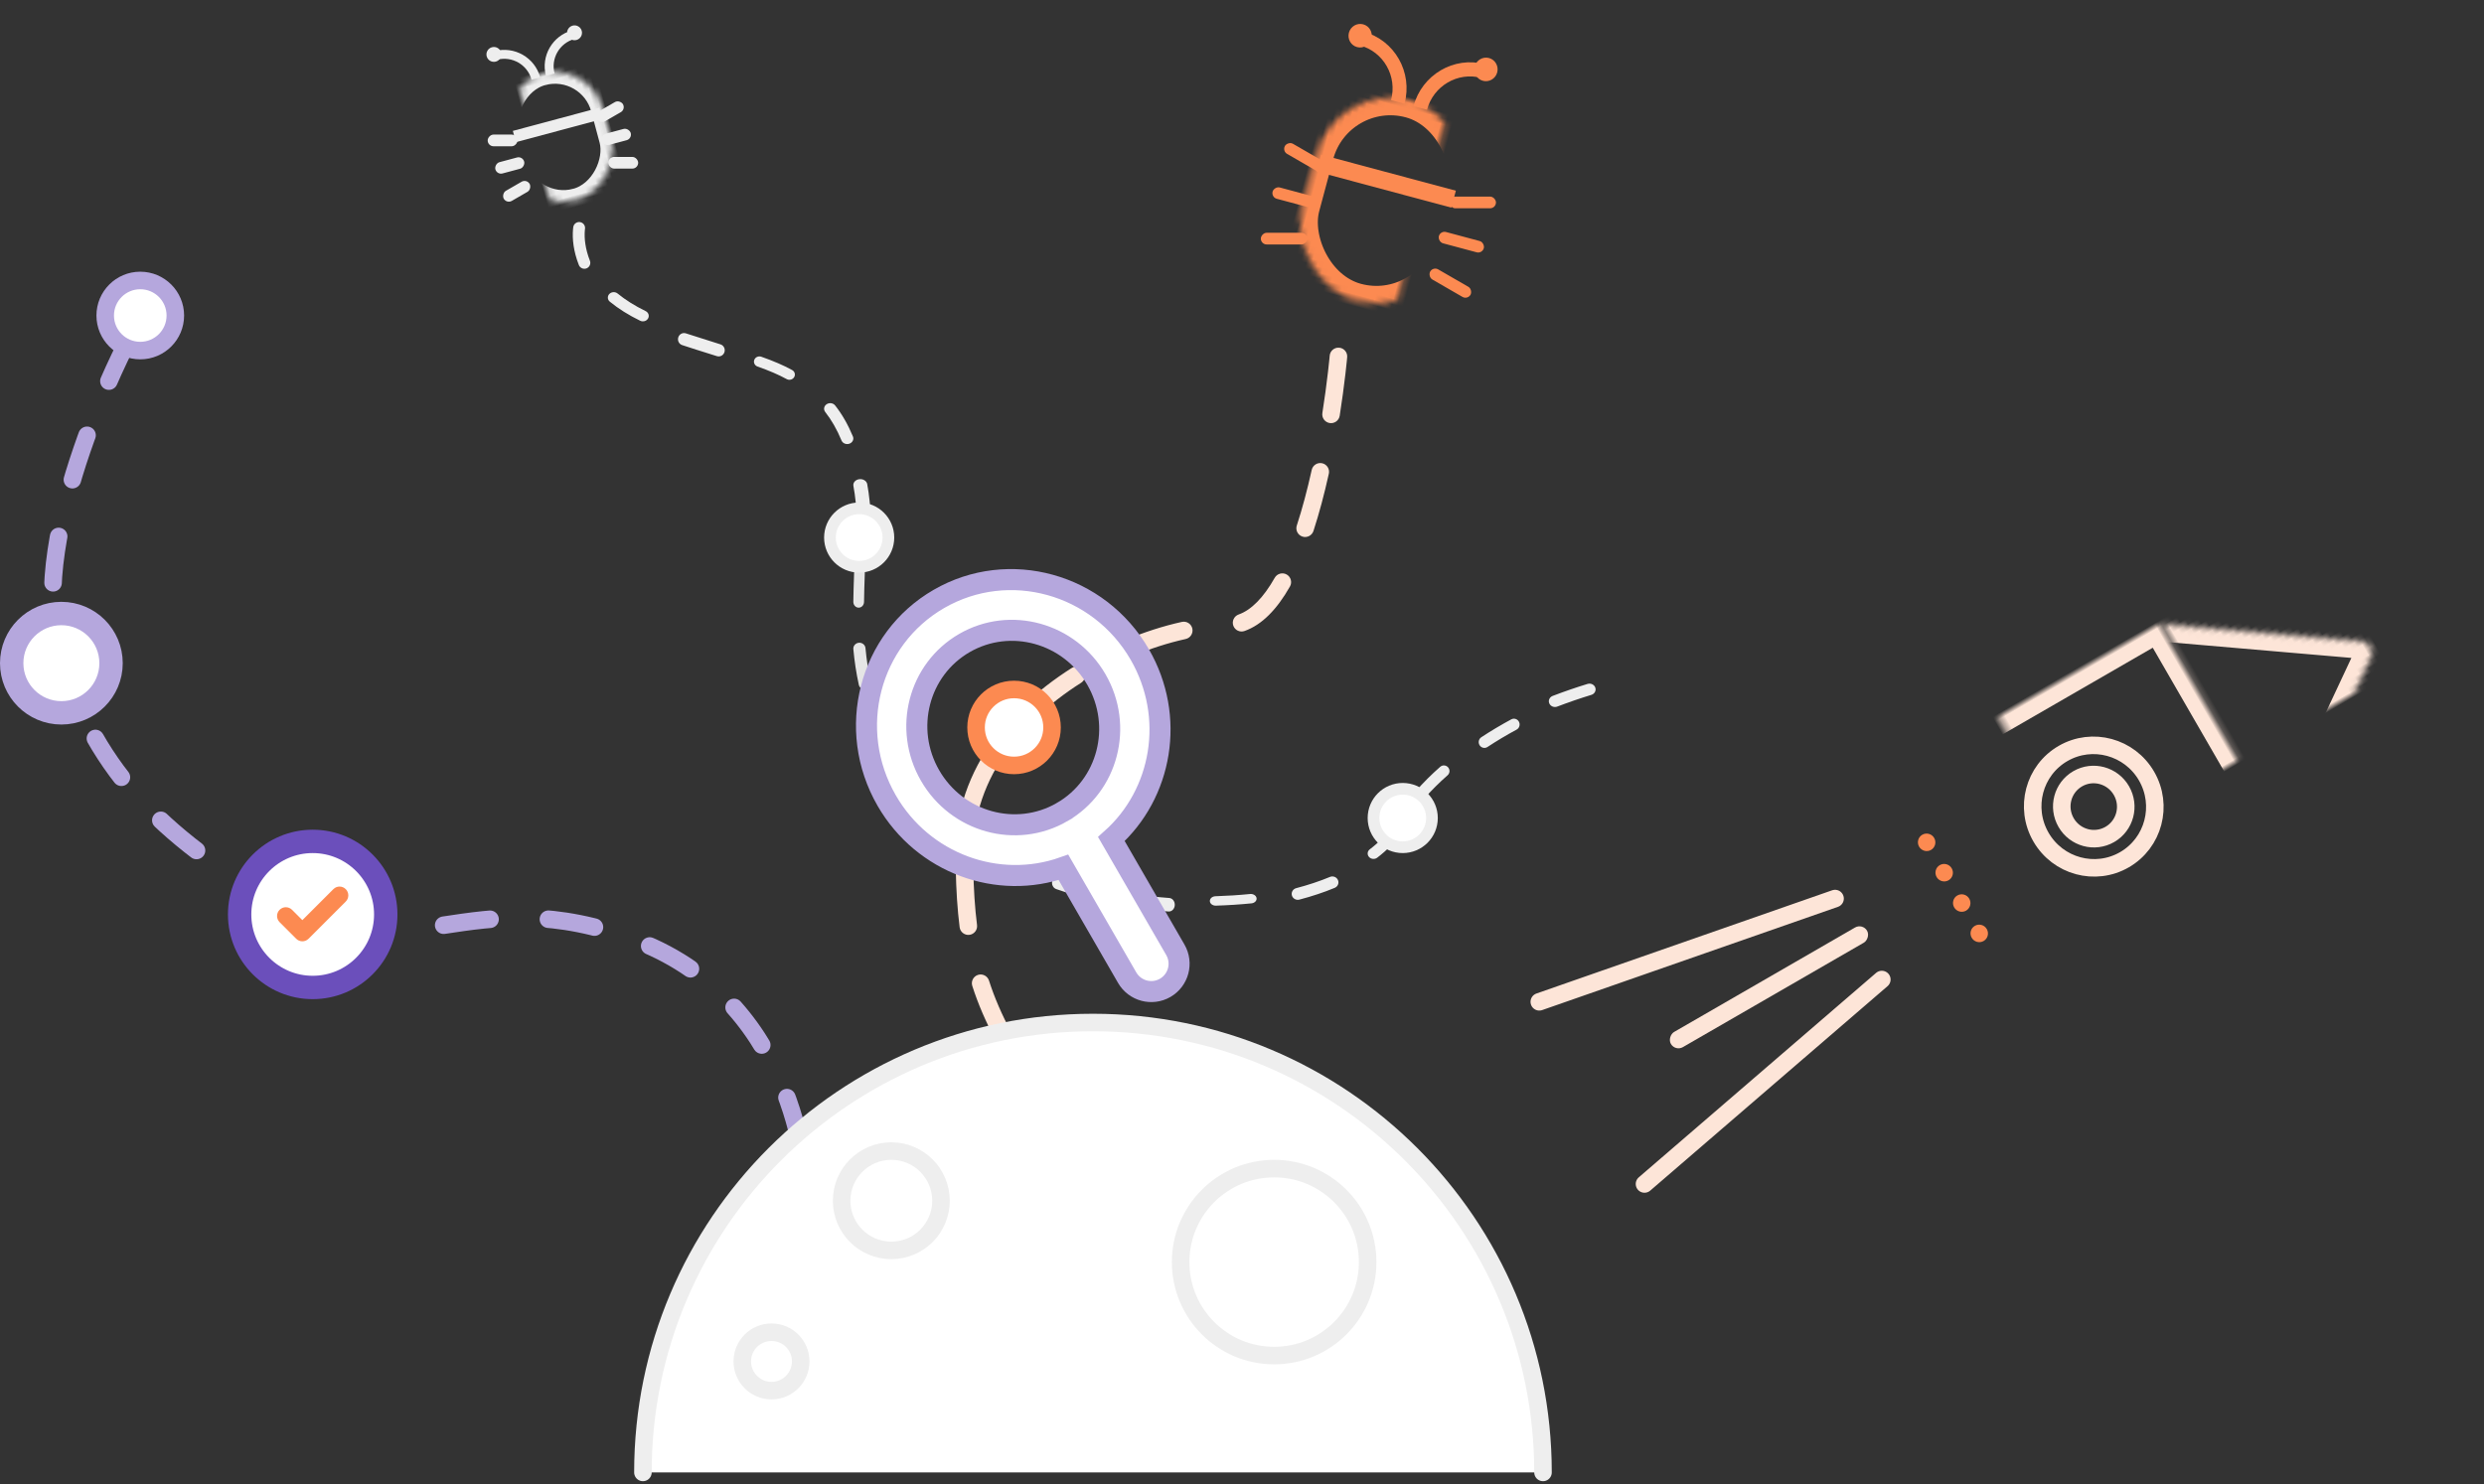 <svg xmlns="http://www.w3.org/2000/svg" viewBox="790 253 425 254" xmlns:xlink="http://www.w3.org/1999/xlink"><rect x="790" y="253" width="425" height="254" fill="#333333" stroke="none"/><defs><rect id="a" width="25" height="8.942" x="25" y="88.423" rx="2"/><mask id="h" width="25" height="8.942" x="0" y="0" fill="#fff"><use xlink:href="#a"/></mask><path id="b" d="M16 29.801h43V91.404H16z"/><mask id="i" width="43" height="61.603" x="0" y="0" fill="#fff"><use xlink:href="#b"/></mask><path id="c" d="M57 60.603l13.187 9.359c.449.319.876 1.014.956 1.567l3.575 24.863c.156 1.087-.253 1.257-.912.384L66 86.436l-9-6.955"/><mask id="j" width="17.75" height="36.731" x="0" y="0" fill="#fff"><use xlink:href="#c"/></mask><path id="d" d="M.25 60.603l13.187 9.359c.449.319.876 1.014.956 1.567l3.575 24.863c.156 1.087-.253 1.257-.912.384L9.249 86.436l-9-6.955"/><mask id="k" width="17.75" height="36.731" x="0" y="0" fill="#fff"><use xlink:href="#d"/></mask><path id="e" d="M16 29.801L35.786 1.456c.947-1.356 2.479-1.359 3.428 0L59 29.801"/><mask id="l" width="43" height="29.364" x="0" y="0" fill="#fff"><use xlink:href="#e"/></mask><rect id="f" width="26.265" height="35.509" x="6.367" rx="13.133"/><mask id="m" width="26.265" height="35.509" x="0" y="0" fill="#fff"><use xlink:href="#f"/></mask><rect id="g" width="16.837" height="22.386" x="4.082" rx="8.418"/><mask id="n" width="16.837" height="22.386" x="0" y="0" fill="#fff"><use xlink:href="#g"/></mask></defs><g fill="none" fill-rule="evenodd" transform="translate(792, 255)"><g fill="#FDE5D8"><path d="M225.437 59.587c-.059.59-.132 1.27-.22 2.03-.252 2.176-.572 4.559-.965 7.07-.128.819.431 1.586 1.25 1.714.819.128 1.586-.431 1.714-1.25.4-2.553.725-4.975.982-7.19.09-.776.165-1.472.225-2.076.037-.365.06-.62.072-.756.072-.825-.539-1.553-1.365-1.624-.825-.072-1.553.539-1.624 1.365-.011.123-.033.365-.068.717zM219.874 87.941c-.256.788.174 1.634.962 1.891.788.256 1.634-.174 1.891-.962.975-2.996 1.849-6.283 2.629-9.797.179-.809-.331-1.61-1.139-1.789-.809-.179-1.61.331-1.789 1.139-.76 3.426-1.61 6.621-2.553 9.518zM209.927 103.166c-.781.277-1.19 1.134-.913 1.915.277.781 1.134 1.19 1.915.913 2.979-1.055 5.541-3.679 7.78-7.627.408-.721.155-1.636-.565-2.045-.721-.409-1.636-.156-2.045.565-1.915 3.379-3.994 5.508-6.171 6.279zM190.439 107.583c-.764.321-1.122 1.201-.8 1.964.322.763 1.201 1.122 1.964.8 3.12-1.314 6.272-2.324 9.258-2.982.809-.178 1.321-.978 1.142-1.787-.178-.809-.978-1.321-1.787-1.142-3.167.697-6.491 1.763-9.777 3.146zM173.231 118.626c-.601.571-.625 1.52-.054 2.121s1.52.625 2.121.054c2.282-2.168 4.866-4.162 7.676-5.946.699-.444.906-1.371.462-2.07-.444-.699-1.371-.906-2.07-.462-2.97 1.885-5.707 3.998-8.134 6.304zM162.454 136.249c-.202.803.285 1.619 1.089 1.821.803.202 1.619-.285 1.821-1.089.769-3.055 2.042-5.977 3.781-8.749.44-.702.228-1.628-.473-2.068-.702-.44-1.627-.228-2.068.473-1.903 3.032-3.302 6.244-4.149 9.611zM162.189 156.693c.104.822.854 1.404 1.676 1.301.822-.104 1.404-.854 1.3-1.676-.367-2.91-.58-6.136-.644-9.817-.015-.828-.698-1.488-1.526-1.473-.828.015-1.488.698-1.473 1.526.067 3.783.286 7.116.667 10.139zM168.408 176.165c.388.732 1.295 1.012 2.027.624.732-.388 1.012-1.295.624-2.027-1.673-3.162-2.903-5.995-3.848-8.943-.253-.789-1.097-1.224-1.886-.971-.789.253-1.223 1.097-.971 1.886 1.002 3.127 2.301 6.121 4.053 9.431zM175.974 188.936c1.056 1.716 1.889 3.081 2.731 4.474.428.709 1.35.937 2.059.508.709-.428.937-1.35.508-2.059-.846-1.401-1.684-2.772-2.743-4.495.081.131-1.954-3.173-2.486-4.04-.433-.706-1.356-.928-2.063-.495-.706.433-.928 1.356-.495 2.063.533.871 2.571 4.178 2.489 4.045zM184.83 211.382c.011.828.691 1.491 1.52 1.48.828-.011 1.491-.691 1.48-1.519-.046-3.519-.66-6.996-1.837-10.326-.276-.781-1.133-1.191-1.914-.915-.781.276-1.191 1.133-.915 1.914 1.067 3.021 1.624 6.173 1.665 9.366zM179.347 229.41c-.459.69-.272 1.621.417 2.08.69.459 1.621.272 2.08-.417 1.966-2.953 3.476-6.124 4.488-9.416.243-.792-.201-1.631-.993-1.875-.792-.243-1.631.201-1.875.993-.926 3.014-2.311 5.922-4.117 8.636z"/></g><g transform="translate(336.867, 147.226) rotate(-300) translate(-336.867, -147.226) translate(299.367, 69.726)"><path stroke="#FDE5D8" stroke-width="3" d="M19 154l10-52.66m16 0L55 154" stroke-linecap="round"/><rect width="3" height="38.75" x="35" y="99.353" fill="#FDE5D8" rx="1.5"/><use fill="#FFF" stroke="#FDE5D8" stroke-width="6" mask="url(#h)" xlink:href="#a"/><use stroke="#FDE5D8" stroke-width="6" mask="url(#i)" xlink:href="#b"/><use stroke="#FDE5D8" stroke-width="6" mask="url(#j)" xlink:href="#c"/><use stroke="#FDE5D8" stroke-width="6" mask="url(#k)" transform="translate(9.125, 78.968) scale(-1, 1) translate(-9.125, -78.968)" xlink:href="#d"/><use stroke="#FDE5D8" stroke-width="6" mask="url(#l)" xlink:href="#e"/><ellipse cx="28.5" cy="82.958" fill="#FC8A51" rx="1.5" ry="1.49"/><ellipse cx="34.5" cy="82.958" fill="#FC8A51" rx="1.5" ry="1.49"/><ellipse cx="40.5" cy="82.958" fill="#FC8A51" rx="1.5" ry="1.49"/><ellipse cx="46.5" cy="82.958" fill="#FC8A51" rx="1.5" ry="1.49"/><ellipse cx="37.5" cy="55.138" stroke="#FDE5D8" stroke-width="3" rx="10.5" ry="10.433"/><ellipse cx="37.5" cy="55.138" stroke="#FDE5D8" stroke-width="3" rx="5.5" ry="5.465"/></g><path fill="#EEE" d="M96.043 37.211c-.151 1.687.081 3.815.997 6.146.205.521.794.777 1.315.573.522-.204.779-.792.575-1.313-.791-2.014-.99-3.832-.865-5.226.01-.114.019-.186.024-.211.092-.552-.281-1.074-.834-1.166-.553-.092-1.076.281-1.168.833-.013.075-.029.198-.043.364zM107.53 52.893c.491.239 1.098.063 1.355-.394.257-.457.067-1.02-.424-1.26-1.867-.908-3.458-1.915-4.794-3.007-.416-.34-1.051-.303-1.417.084-.366.387-.326.977.091 1.317 1.458 1.192 3.183 2.284 5.189 3.26zM120.661 58.953c.547.171 1.126-.142 1.293-.7.168-.558-.14-1.148-.686-1.319-3.028-.947-4.198-1.318-5.915-1.882-.544-.179-1.127.126-1.303.681-.175.555.123 1.15.668 1.329 1.729.569 2.905.941 5.943 1.891zM132.595 62.881c.449.246 1.022.098 1.28-.33.258-.428.103-.975-.346-1.221-1.494-.819-3.193-1.545-5.268-2.275-.486-.171-1.025.066-1.204.53-.179.463.07.978.555 1.148 1.983.697 3.589 1.384 4.982 2.147zM141.977 73.383c.205.494.809.742 1.349.554.539-.188.811-.74.606-1.234-.85-2.048-1.853-3.796-3.038-5.305-.337-.429-.99-.527-1.459-.218-.469.308-.576.906-.239 1.335 1.074 1.368 1.993 2.969 2.781 4.867zM144.609 87.025c.018.553.568.99 1.228.975.66-.015 1.181-.476 1.162-1.03-.072-2.203-.269-4.206-.622-6.12-.101-.547-.712-.922-1.364-.838-.653.085-1.1.597-.999 1.144.336 1.825.525 3.745.595 5.869z"/><path fill="#E5E5E5" d="M144.142 95.73c-.086 2.544-.121 3.769-.142 5.255-.008.552.396 1.007.902 1.015.506.008.922-.433.93-.985.021-1.467.055-2.681.141-5.211l.026-.767c.018-.552-.376-1.016-.882-1.036-.506-.02-.931.411-.949.963l-.026.766zM144.939 115.201c.12.545.673.892 1.236.777.563-.116.922-.651.803-1.196-.417-1.9-.71-3.84-.898-5.864-.051-.554-.557-.964-1.131-.914-.573.05-.996.54-.945 1.094.194 2.102.5 4.121.935 6.103zM149.995 127.525c.296.454.953.61 1.467.348.514-.261.691-.841.395-1.295-1.079-1.653-2.005-3.314-2.79-4.992-.227-.484-.855-.714-1.403-.514-.548.2-.809.755-.582 1.239.821 1.753 1.788 3.489 2.913 5.214zM154.809 135.226c1.059 1.232 2.242 2.41 3.543 3.531.404.348 1.028.319 1.393-.066.366-.384.335-.978-.069-1.326-1.23-1.06-2.345-2.17-3.34-3.328-.195-.227-.387-.454-.576-.681-.339-.406-.959-.474-1.386-.152-.427.322-.498.913-.16 1.319.195.235.394.469.595.703zM170.634 146.903c.481.242 1.052.018 1.276-.501.224-.519.016-1.135-.464-1.377-1.756-.884-3.422-1.843-4.986-2.873-.453-.298-1.043-.143-1.319.345-.276.488-.133 1.126.32 1.424 1.626 1.07 3.354 2.066 5.174 2.982z"/><path fill="#EEE" d="M184.733 151.97c.553.141 1.107-.226 1.238-.821.131-.594-.21-1.191-.763-1.332-2.001-.511-3.96-1.1-5.863-1.763-.54-.188-1.121.13-1.296.712-.175.581.121 1.205.662 1.393 1.956.681 3.968 1.286 6.021 1.811zM197.934 153.998c.553.04 1.03-.445 1.064-1.083.035-.638-.386-1.188-.939-1.228-1.973-.142-3.952-.368-5.921-.676-.549-.086-1.055.358-1.129.992-.074.634.31 1.217.86 1.303 2.016.315 4.043.547 6.065.693zM212.121 152.606c.549-.055.939-.458.871-.899-.068-.442-.569-.755-1.118-.701-1.917.192-3.893.319-5.91.382-.553.017-.984.392-.963.837.021.445.487.792 1.04.774 2.074-.065 4.106-.196 6.08-.393zM226.367 149.949c.529-.22.775-.816.55-1.332-.226-.515-.838-.755-1.367-.535-1.782.74-3.714 1.383-5.777 1.923-.556.145-.885.702-.736 1.244.149.541.721.862 1.277.717 2.155-.564 4.18-1.238 6.054-2.016zM237.849 140.417c.292-.434.149-1.006-.32-1.277-.469-.271-1.086-.138-1.378.297-.958 1.424-2.225 2.734-3.785 3.92-.427.325-.489.909-.138 1.304.35.396.981.453 1.408.128 1.723-1.311 3.136-2.771 4.213-4.373zM245.673 130.687c.399-.35.439-.959.09-1.359-.349-.4-.955-.441-1.354-.09-1.505 1.322-2.898 2.709-4.17 4.163-.35.4-.31 1.008.088 1.359.398.351 1.005.311 1.354-.088 1.215-1.389 2.549-2.717 3.992-3.985zM257.481 122.87c.476-.257.657-.858.405-1.342-.252-.484-.843-.669-1.319-.412-1.768.954-3.479 1.973-5.123 3.059-.452.298-.58.913-.287 1.373.293.46.897.591 1.349.292 1.594-1.053 3.256-2.042 4.975-2.97zM270.276 116.922c.55-.168.851-.724.672-1.241-.179-.517-.77-.8-1.32-.632-1.93.59-3.932 1.273-5.975 2.054-.536.205-.794.78-.575 1.284.218.504.829.746 1.365.541 1.995-.763 3.95-1.43 5.833-2.005z"/><circle cx="145" cy="90" r="5" fill="#FFF" stroke="#EEE" stroke-width="2"/><circle cx="238" cy="138" r="5" fill="#FFF" stroke="#EEE" stroke-width="2"/><path stroke="#B5A7DD" stroke-width="3" d="M20.061 56s-17.47 33-12 53c5.47 20 17 32 38 44S78.5 148 107 159s29 43 29 43" stroke-linecap="round" stroke-dasharray="8 10"/><g stroke="#EEE" stroke-width="3" transform="translate(108, 173)"><path fill="#FFF" d="M154 77c0-42.526-34.474-77-77-77S0 34.474 0 77" stroke-linecap="round"/><circle cx="108" cy="41" r="16"/><circle cx="42.5" cy="30.5" r="8.5"/><circle cx="22" cy="58" r="5"/></g><g><g fill="#FC8A51" transform="translate(235.918, 27.746) rotate(-345) translate(-235.918, -27.746) translate(216.418, 4.246) translate(19.898, -0)"><path d="M.398 11.298h2.388c0-4.234 3.385-7.667 7.561-7.667v-2.421C4.852 1.21.398 5.727.398 11.298z"/><ellipse cx="10.745" cy="2.018" rx="1.99" ry="2.018"/></g><g fill="#FC8A51" transform="translate(235.918, 27.746) rotate(-345) translate(-235.918, -27.746) translate(216.418, 4.246) translate(12.602, 6) scale(-1, 1) translate(-12.602, -6) translate(6.102, -0)"><path d="M.398 11.298h2.388c0-4.234 3.385-7.667 7.561-7.667v-2.421C4.852 1.21.398 5.727.398 11.298z"/><ellipse cx="10.745" cy="2.018" rx="1.99" ry="2.018"/></g><g transform="translate(235.918, 27.746) rotate(-345) translate(-235.918, -27.746) translate(216.418, 4.246) translate(0, 10.491)"><g fill="#FC8A51" transform="translate(29.449, 11.298)"><rect width="7.959" height="2" x=".796" y="8.877" rx="1"/><rect width="7.959" height="2" x=".796" y="16.14" transform="translate(4.776, 17.14) rotate(-345) translate(-4.776, -17.14)" rx="1"/><rect width="7.959" height="2" x=".915" y="1.807" transform="translate(4.895, 2.807) rotate(-15) translate(-4.895, -2.807)" rx="1"/></g><g fill="#FC8A51" transform="translate(5.051, 21.298) scale(-1, 1) translate(-5.051, -21.298) translate(0.551, 11.298)"><rect width="7.959" height="2" x=".796" y="8.877" rx="1"/><rect width="7.959" height="2" x=".796" y="16.14" transform="translate(4.776, 17.14) rotate(-345) translate(-4.776, -17.14)" rx="1"/><rect width="7.959" height="2" x=".915" y="1.807" transform="translate(4.895, 2.807) rotate(-15) translate(-4.895, -2.807)" rx="1"/></g><use stroke="#FC8A51" stroke-width="6" mask="url(#m)" xlink:href="#f"/><path fill="#FC8A51" d="M7.163 12.912H31.041v3H7.163z"/></g></g><g><g fill="#EEE" transform="translate(92.956, 18.724) scale(-1, 1) rotate(-345) translate(-92.956, -18.724) translate(80.456, 3.724) translate(12.755, 0)"><path d="M.255 7.123h1.531c0-2.669 2.17-4.833 4.847-4.833V.763C3.11.763.255 3.611.255 7.123z"/><ellipse cx="6.888" cy="1.272" rx="1.276" ry="1.272"/></g><g fill="#EEE" transform="translate(92.956, 18.724) scale(-1, 1) rotate(-345) translate(-92.956, -18.724) translate(80.456, 3.724) translate(7.745, 4) scale(-1, 1) translate(-7.745, -4) translate(3.245, 0)"><path d="M.255 7.123h1.531c0-2.669 2.17-4.833 4.847-4.833V.763C3.11.763.255 3.611.255 7.123z"/><ellipse cx="6.888" cy="1.272" rx="1.276" ry="1.272"/></g><g transform="translate(92.956, 18.724) scale(-1, 1) rotate(-345) translate(-92.956, -18.724) translate(80.456, 3.724) translate(0, 6.614)"><g fill="#EEE" transform="translate(18.878, 7.123)"><rect width="5.102" height="2" x=".51" y="5.596" rx="1"/><rect width="5.102" height="2" x=".51" y="10.175" transform="translate(3.061, 11.175) rotate(-345) translate(-3.061, -11.175)" rx="1"/><rect width="5.102" height="2" x=".587" y="1.139" transform="translate(3.138, 2.139) rotate(-15) translate(-3.138, -2.139)" rx="1"/></g><g fill="#EEE" transform="translate(3.122, 13.623) scale(-1, 1) translate(-3.122, -13.623) translate(0.122, 7.123)"><rect width="5.102" height="2" x=".51" y="5.596" rx="1"/><rect width="5.102" height="2" x=".51" y="10.175" transform="translate(3.061, 11.175) rotate(-345) translate(-3.061, -11.175)" rx="1"/><rect width="5.102" height="2" x=".587" y="1.139" transform="translate(3.138, 2.139) rotate(-15) translate(-3.138, -2.139)" rx="1"/></g><use stroke="#EEE" stroke-width="4" mask="url(#n)" xlink:href="#g"/><path fill="#EEE" d="M4.592 8.14h15.306v2H4.592z"/></g></g><g fill="#FFF" transform="translate(0, 103)"><circle cx="8.5" cy="8.5" r="8.5" stroke="#B5A7DD" stroke-width="4"/><circle cx="171.5" cy="20.5" r="6.5"/></g><g><g transform="translate(39, 142)"><ellipse cx="12.5" cy="12.5" fill="#FFF" stroke="#6B4FBB" stroke-width="4" rx="12.5" ry="12.5"/><path fill="#FC8A51" d="M10.732 13.475l-1.766-1.767c-.587-.587-1.537-.587-2.123-.001-.59.59-.585 1.536.001 2.123l2.826 2.826.001.001.001.001c.59.59 1.534.587 2.118.003l6.37-6.37c.577-.577.583-1.532-.003-2.118-.59-.59-1.534-.587-2.118-.003l-5.306 5.306z"/></g></g><circle cx="171.5" cy="122.5" r="6.5" fill="#FFF" stroke="#FC8A51" stroke-width="3"/><circle cx="22" cy="52" r="6" fill="#FFF" stroke="#B5A7DD" stroke-width="3"/><path fill="#FFF" stroke="#B5A7DD" stroke-width="3.6" d="M188.151 141.596c8.704-7.746 11.013-20.925 4.862-31.578-7.021-12.16-22.405-16.422-34.363-9.518-11.957 6.904-15.959 22.358-8.938 34.518 6.235 10.8 19.068 15.37 30.238 11.421l10.899 18.878c1.317 2.281 4.23 3.063 6.508 1.748 2.273-1.312 3.057-4.229 1.74-6.51l-10.946-18.959zm-8.434-4.609c7.858-4.537 10.487-14.692 5.874-22.683-4.614-7.991-14.724-10.791-22.581-6.255-7.857 4.537-10.487 14.693-5.874 22.684 4.614 7.991 14.724 10.791 22.581 6.255z"/></g></svg>
